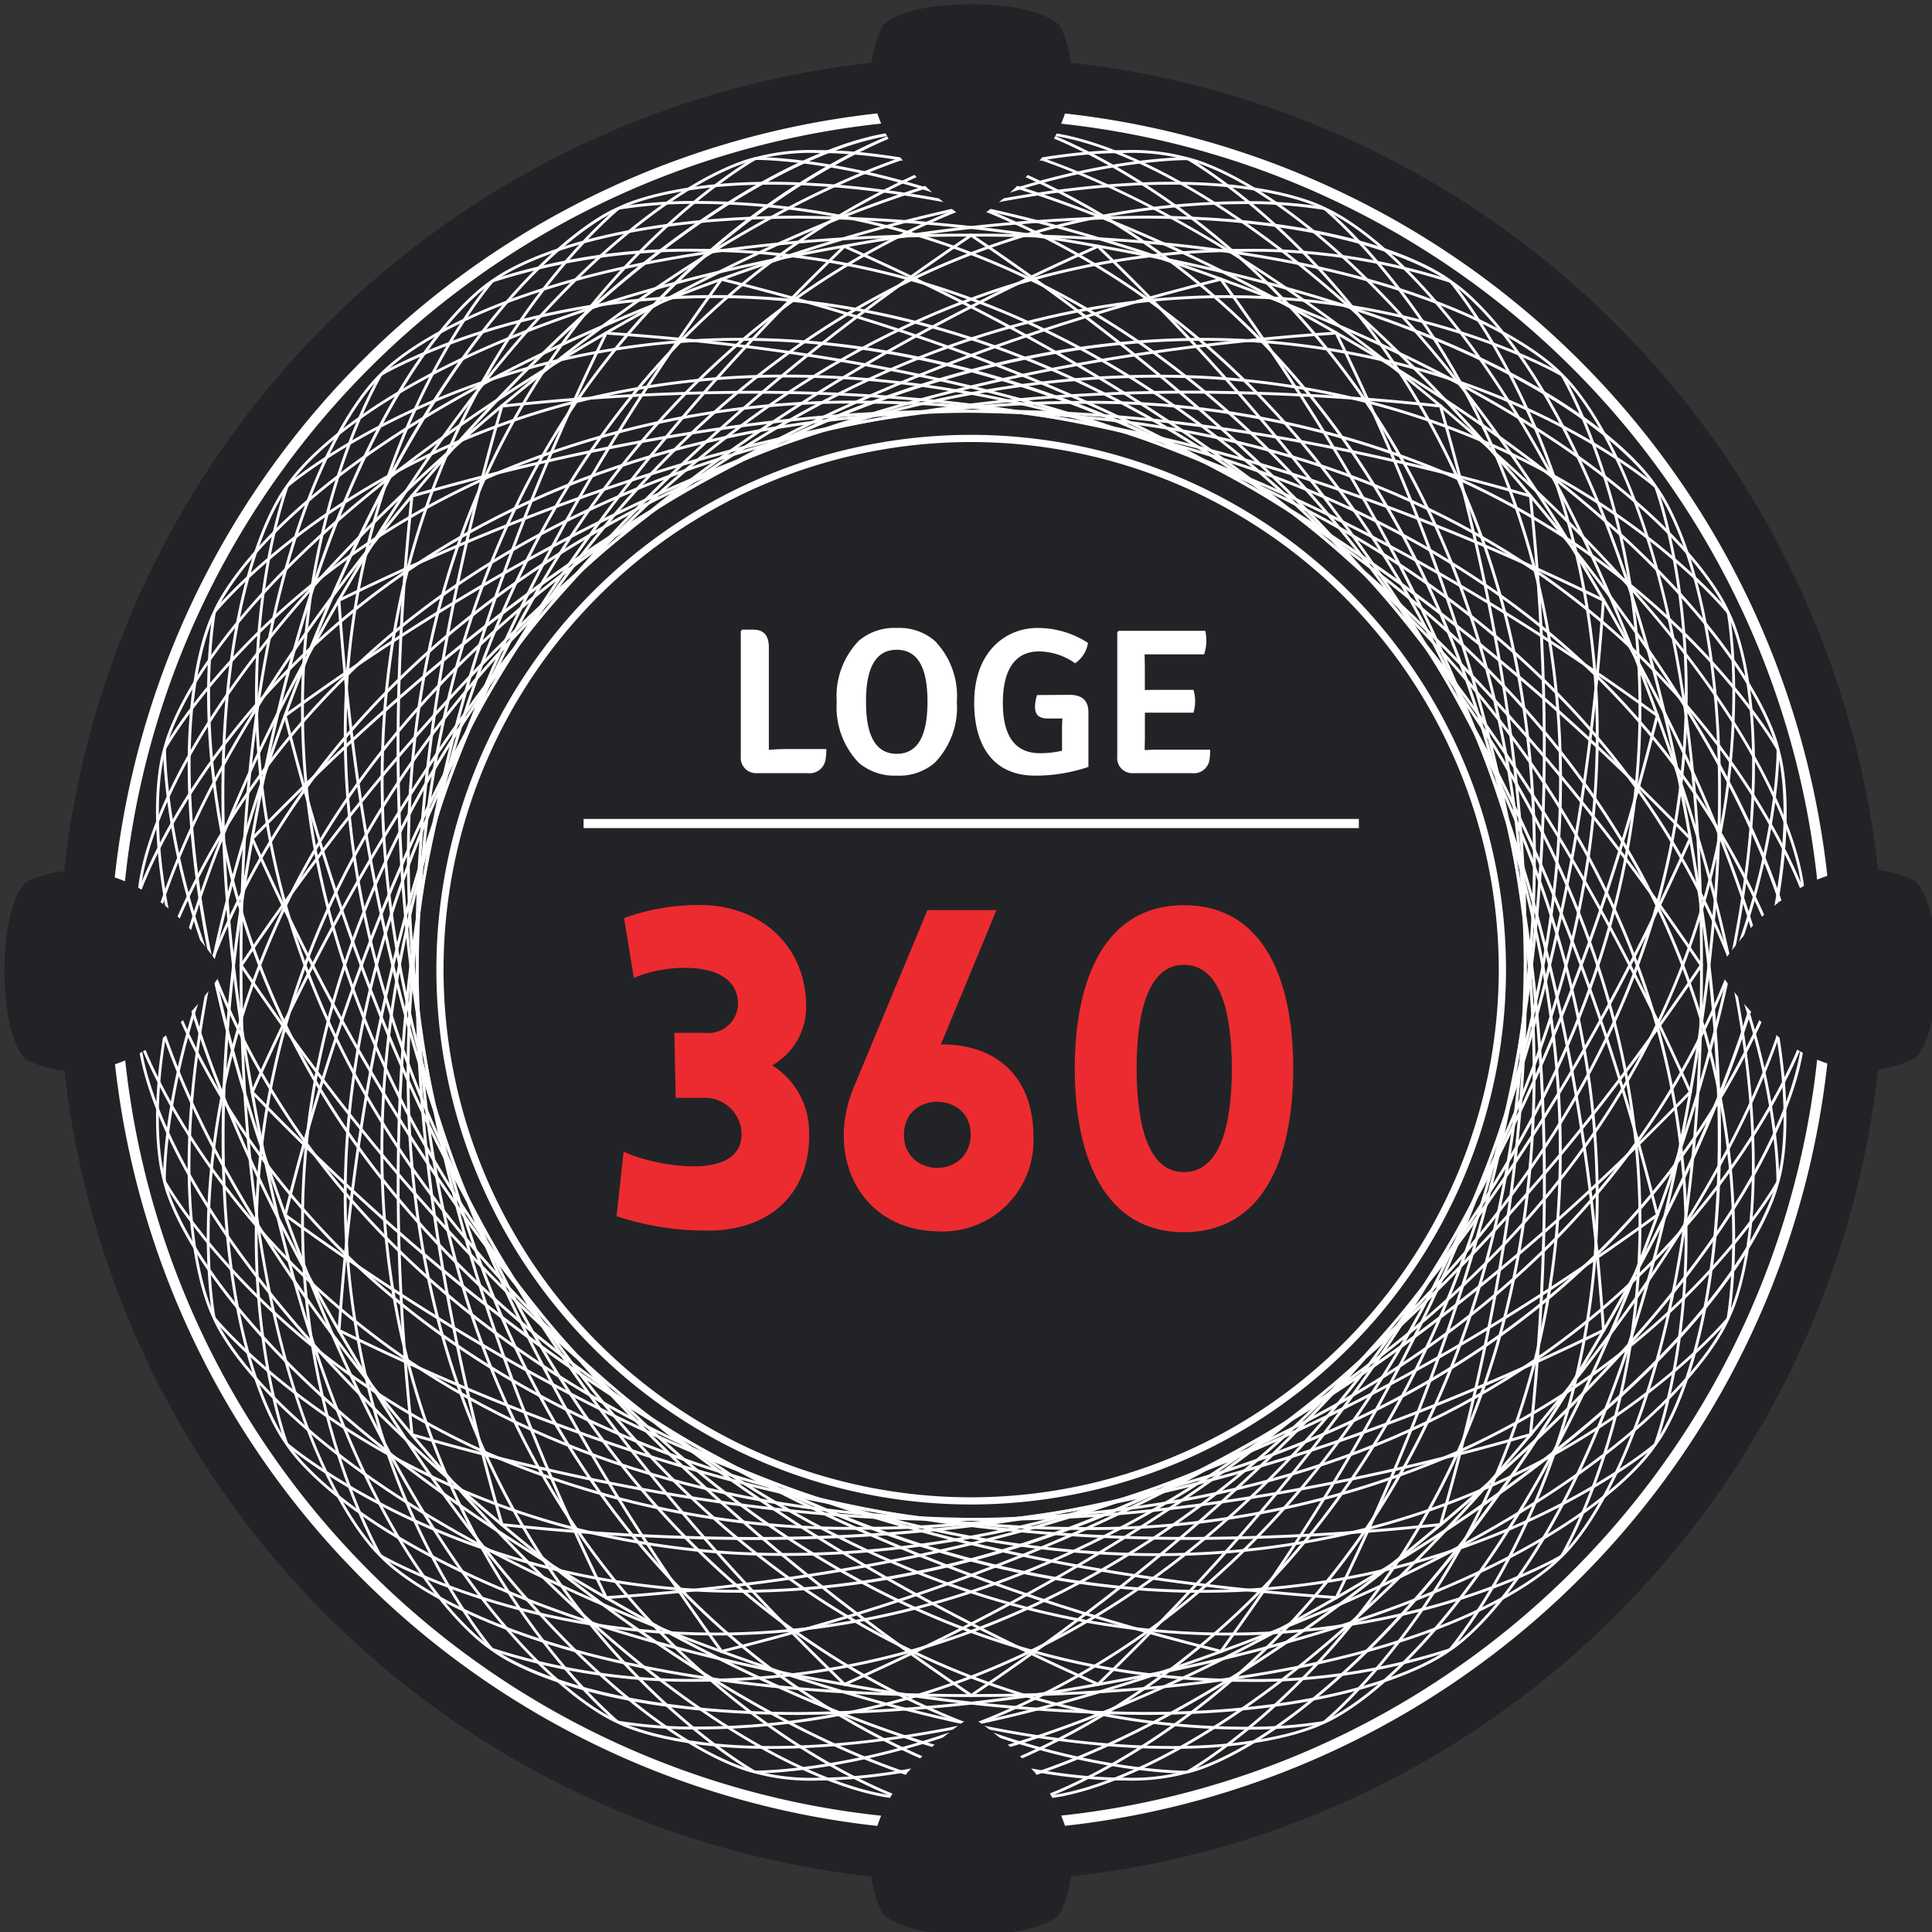 <svg xmlns="http://www.w3.org/2000/svg" xmlns:xlink="http://www.w3.org/1999/xlink" width="156" height="156" viewBox="0 0 156 156">
  <rect x="0" y="0" width="156" height="156" fill="#333333" stroke="none"/>
  <defs>
    <clipPath id="clip-path">
      <path id="Tracé_11250" data-name="Tracé 11250" d="M0,0H156V-156H0Z" fill="none"/>
    </clipPath>
  </defs>
  <g id="Groupe_499" data-name="Groupe 499" transform="translate(0 156)">
    <g id="Groupe_498" data-name="Groupe 498" clip-path="url(#clip-path)">
      <g id="Groupe_447" data-name="Groupe 447" transform="translate(152.087 -77.704)">
        <path id="Tracé_11198" data-name="Tracé 11198" d="M0,0A73.666,73.666,0,0,1-73.668,73.664,73.664,73.664,0,0,1-147.333,0,73.665,73.665,0,0,1-73.668-73.666,73.668,73.668,0,0,1,0,0" fill="#222326"/>
      </g>
      <g id="Groupe_448" data-name="Groupe 448" transform="translate(147.545 -77.704)">
        <path id="Tracé_11199" data-name="Tracé 11199" d="M0,0A69.127,69.127,0,0,1-69.126,69.127,69.128,69.128,0,0,1-138.251,0,69.126,69.126,0,0,1-69.126-69.127,69.125,69.125,0,0,1,0,0" fill="#222326"/>
      </g>
      <g id="Groupe_449" data-name="Groupe 449" transform="translate(78.419 -146.405)">
        <path id="Tracé_11200" data-name="Tracé 11200" d="M0,0A68.7,68.7,0,0,0,0,137.4,68.778,68.778,0,0,0,68.7,68.7,68.778,68.778,0,0,0,0,0M0,138.254A69.553,69.553,0,0,1,0-.852,69.631,69.631,0,0,1,69.552,68.7,69.631,69.631,0,0,1,0,138.254" fill="#fff"/>
      </g>
      <g id="Groupe_450" data-name="Groupe 450" transform="translate(78.419 -120.308)">
        <path id="Tracé_11201" data-name="Tracé 11201" d="M0,0A42.6,42.6,0,1,0,0,85.209,42.653,42.653,0,0,0,42.6,42.6,42.652,42.652,0,0,0,0,0M0,85.788A43.184,43.184,0,1,1,0-.58,43.233,43.233,0,0,1,43.185,42.6,43.233,43.233,0,0,1,0,85.788" fill="#fff"/>
      </g>
      <path id="Tracé_11202" data-name="Tracé 11202" d="M109.721-89.134h-62.6v-.74h62.6Z" fill="#fff"/>
      <g id="Groupe_451" data-name="Groupe 451" transform="translate(66.725 -95.518)">
        <path id="Tracé_11203" data-name="Tracé 11203" d="M0,0A5.053,5.053,0,0,1-.067.855a1.3,1.3,0,0,1-1.459,1.09H-5.6A1.234,1.234,0,0,1-6.91.6V-9.525l.118-.118h.838c.889,0,1.309.436,1.309,1.442V.067C-4.109.017-3.589,0-3.119,0Z" fill="#fff"/>
      </g>
      <g id="Groupe_452" data-name="Groupe 452" transform="translate(72.408 -95.133)">
        <path id="Tracé_11204" data-name="Tracé 11204" d="M0,0C2.13,0,2.482-2.314,2.482-4.209S2.13-8.4,0-8.4-2.482-6.1-2.482-4.209-2.13,0,0,0M-3.052-9.14A4.473,4.473,0,0,1,0-10.163,4.41,4.41,0,0,1,3.052-9.14a6.378,6.378,0,0,1,1.8,4.931A6.415,6.415,0,0,1,3.052.738,4.405,4.405,0,0,1,0,1.761,4.468,4.468,0,0,1-3.052.738,6.481,6.481,0,0,1-4.846-4.209,6.443,6.443,0,0,1-3.052-9.14" fill="#fff"/>
      </g>
      <g id="Groupe_453" data-name="Groupe 453" transform="translate(86.342 -99.895)">
        <path id="Tracé_11205" data-name="Tracé 11205" d="M0,0C1.157,0,1.543.57,1.543,1.425V5.819a13.288,13.288,0,0,1-4.31.705c-3.438,0-4.914-2.5-4.914-5.887,0-4.159,2.566-6.037,5.115-6.037A7.45,7.45,0,0,1,1.509-4.193,2.443,2.443,0,0,1,.469-2.549a5.139,5.139,0,0,0-2.917-.956c-1.712,0-2.918,1.174-2.918,4.159,0,2.767,1.056,4.059,3,4.059a7.769,7.769,0,0,0,1.778-.2V3.019c0-.37,0-.738.033-1.107h-1.14c-.738,0-1.073-.269-1.073-.956A2.923,2.923,0,0,1-2.6.017Z" fill="#fff"/>
      </g>
      <g id="Groupe_454" data-name="Groupe 454" transform="translate(97.66 -94.646)">
        <path id="Tracé_11206" data-name="Tracé 11206" d="M0,0A1.276,1.276,0,0,1-1.442,1.073H-6.155A1.213,1.213,0,0,1-7.446-.269V-10.3l.118-.117H-.335a4.5,4.5,0,0,1,.083.889A3.486,3.486,0,0,1-.436-8.519h-4.8c0,.436.017.721.017,1.157v1.727c.42-.016.856-.016,1.091-.016h2.833a3.055,3.055,0,0,1,.135.922,3.06,3.06,0,0,1-.135.922H-5.216v1.979c0,.369-.017.654-.017,1.04.353-.017.722-.034,1.175-.034H.05A5.12,5.12,0,0,1,0,0" fill="#fff"/>
      </g>
      <g id="Groupe_455" data-name="Groupe 455" transform="translate(54.452 -72.6)">
        <path id="Tracé_11207" data-name="Tracé 11207" d="M0,0H2.479A2.392,2.392,0,0,0,5.137-2.407C5.03-6.179-1.258-5.46-3.269-4.418l-.79-4.85A17.549,17.549,0,0,1,2.694-10.31c4.635.287,7.832,3.52,7.94,7.9A5.421,5.421,0,0,1,7.9,2.623a6.368,6.368,0,0,1,2.982,5.46c.108,4.347-2.586,7.616-7.58,7.868A22.815,22.815,0,0,1-4.67,14.8l.575-5.209c2.191,1.078,9.628,2.587,9.52-1.509A2.969,2.969,0,0,0,2.587,5.245H.108Z" fill="#ec2b30"/>
      </g>
      <g id="Groupe_456" data-name="Groupe 456" transform="translate(72.989 -64.337)">
        <path id="Tracé_11208" data-name="Tracé 11208" d="M0,0C.036,3.448,5.209,3.556,5.389.072,5.533-3.557-.036-3.665,0,0M10.454.107a7.334,7.334,0,0,1-7.8,7.653c-6.18-.144-9.018-6.036-6.718-11.6L1.9-18.178H7.473L2.982-7.329c4.491-.036,7.472,2.622,7.472,7.436" fill="#ec2b30"/>
      </g>
      <g id="Groupe_457" data-name="Groupe 457" transform="translate(99.465 -69.726)">
        <path id="Tracé_11209" data-name="Tracé 11209" d="M0,0C0-4.6-.97-8.37-3.88-8.37-6.718-8.37-7.688-4.6-7.688,0c0,4.634.97,8.371,3.808,8.371C-.97,8.371,0,4.634,0,0M-12.682,0c0-7.293,2.479-13.185,8.8-13.185C2.514-13.185,4.957-7.293,4.957,0S2.514,13.22-3.88,13.22c-6.323,0-8.8-5.927-8.8-13.22" fill="#ec2b30"/>
      </g>
      <g id="Groupe_458" data-name="Groupe 458" transform="translate(78.438 -136.901)">
        <path id="Tracé_11210" data-name="Tracé 11210" d="M0,0C-37.29,0-47.205,10.785-47.609,11.243c-.069.114-7.941,13.41-5.975,33.223,1.852,18.173,12.63,45.611,53.468,73.115l.112.08.093-.074c40.9-27.55,51.648-54.969,53.459-73.121,1.942-19.417-5.612-32.637-5.934-33.19C47.521,11.17,45,8.3,37.583,5.46,28.122,1.837,15.477,0,0,0M0,117.953l-.253-.181C-41.157,90.219-51.958,62.713-53.815,44.49c-1.973-19.89,5.94-33.255,6.021-33.384C-47.376,10.628-37.393-.232,0-.232c15.506,0,28.179,1.842,37.666,5.475,7.468,2.86,10.029,5.774,10.135,5.9.337.575,7.927,13.858,5.978,33.349C51.963,62.691,41.2,90.179.226,117.773Z" fill="#fff"/>
      </g>
      <g id="Groupe_459" data-name="Groupe 459" transform="translate(64.535 -138.349)">
        <path id="Tracé_11211" data-name="Tracé 11211" d="M0,0C-18.073,0-24.454,4.94-24.717,5.151c-.087.1-10.146,11.787-11.655,31.681-1.331,18.219,4.521,47.112,39.961,81.29l.1.1.1-.057C48.863,98.129,64.2,72.994,69.134,55.434c5.271-18.739.142-33.112-.079-33.715-.074-.122-2.07-3.394-8.868-7.472C51.5,9.036,39.365,5.032,24.122,2.344A140.752,140.752,0,0,0,0,0M3.645,118.5l-.219-.217c-35.5-34.24-41.364-63.2-40.029-81.473C-35.088,16.844-24.977,5.1-24.875,4.982-24.6,4.757-18.154-.232,0-.232A140.919,140.919,0,0,1,24.162,2.116c37,6.523,44.787,18.973,45.1,19.5.233.629,5.386,15.07.1,33.881C64.411,73.1,49.039,98.3,3.893,118.369Z" fill="#fff"/>
      </g>
      <g id="Groupe_460" data-name="Groupe 460" transform="translate(62.238 -141.089)">
        <path id="Tracé_11212" data-name="Tracé 11212" d="M0,0C-8.456,0-12.108,1.942-12.259,2.025c-.1.083-12.048,9.883-16.977,29.177C-33.712,48.912-32.967,78.381-4,118.194l.077.114.113-.038c47.861-11.9,67.334-33.992,75.244-50.429,8.535-17.726,5.8-33.067,5.773-33.22-.05-.129-1.433-3.686-7.433-8.894C62.125,19.088,50.87,13.036,36.324,7.742,22.211,2.605,9.989,0,0,0M-4.013,118.583l-.174-.256C-33.208,78.446-33.949,48.9-29.46,31.144-24.512,11.776-12.506,1.926-12.386,1.832-12.217,1.737-8.514-.232,0-.232c10.017,0,22.265,2.609,36.4,7.756,14.574,5.3,25.853,11.37,33.525,18.028,6.043,5.246,7.447,8.856,7.5,9.007.034.173,2.78,15.589-5.788,33.383-7.93,16.482-27.447,38.631-75.387,50.55Z" fill="#fff"/>
      </g>
      <g id="Groupe_461" data-name="Groupe 461" transform="translate(66.078 -143.646)">
        <path id="Tracé_11213" data-name="Tracé 11213" d="M0,0A17.113,17.113,0,0,0-5.071.57c-.117.065-13.618,7.719-21.787,25.785-7.483,16.665-11.866,45.816,9.747,90.054l.057.124.117-.017c49.2-3.406,72.216-21.781,82.86-36.6C77.4,63.949,77.378,48.364,77.376,48.208c-.026-.136-.762-3.868-5.776-10.051C65.218,30.29,55.187,22.376,41.782,14.636,19.723,1.9,6.136,0,0,0M-17.192,116.789l-.128-.28C-38.972,72.192-34.573,42.97-27.07,26.26-18.868,8.124-5.3.43-5.164.358A17.2,17.2,0,0,1,0-.232c6.159,0,19.792,1.906,41.9,14.667C55.327,22.189,65.381,30.121,71.78,38.012c5.051,6.227,5.8,10.016,5.827,10.174,0,.176.028,15.837-11.5,31.87-10.672,14.855-33.739,33.28-83.021,36.69Z" fill="#fff"/>
      </g>
      <g id="Groupe_462" data-name="Groupe 462" transform="translate(40.626 -32.991)">
        <path id="Tracé_11214" data-name="Tracé 11214" d="M0,0,.116,0a191.513,191.513,0,0,0,20.019,1.1c36.879,0,57.3-12.374,67.935-22.754,13.938-13.6,16.68-28.6,16.791-29.237,0-.143-.09-3.966-3.944-10.905C96-70.647,87.494-80.183,75.637-90.132c-24.389-20.464-38.7-22.054-42.51-22.054a8.611,8.611,0,0,0-1.19.065c-.126.042-14.821,5.341-25.935,21.609C-4.261-75.4-13.639-47.449-.034-.134ZM20.14,1.337h0A191.354,191.354,0,0,1,.1.233l-.282,0-.078-.3c-13.628-47.4-4.222-75.414,6.069-90.569,11.34-16.6,25.928-21.658,26.073-21.7a8.1,8.1,0,0,1,1.243-.072c3.826,0,18.211,1.6,42.66,22.108,11.878,9.968,20.4,19.526,25.333,28.407,3.881,6.99,3.97,10.87,3.972,11.032-.113.661-2.869,15.741-16.86,29.389C77.566-11.072,57.093,1.337,20.14,1.337" fill="#fff"/>
      </g>
      <g id="Groupe_463" data-name="Groupe 463" transform="translate(33.375 -40.238)">
        <path id="Tracé_11215" data-name="Tracé 11215" d="M0,0,.116.024c15.693,4.51,30.374,6.8,43.644,6.8C62.274,6.82,78,2.5,90.493-6.026,106.515-16.951,111.882-31.294,112.1-31.9c.024-.146.593-3.945-1.99-11.429-3.306-9.577-10.027-20.445-19.975-32.3-23.96-28.554-38.606-29.227-39.217-29.242-.131.02-15.369,2.527-29.292,16.777C8.9-74.993-5.192-49.1-.011-.139ZM43.762,7.052h0c-13.292,0-27.994-2.289-43.7-6.8L-.218.193l-.024-.31c-5.19-49.045,8.939-75,21.7-88.14C35.44-102.563,50.756-105.081,50.907-105.1c.635.014,15.382.69,39.408,29.324,24.133,28.763,22.113,43.323,22.015,43.928l-.009.031c-.222.608-5.614,15.019-21.7,25.985C78.09,2.716,62.322,7.052,43.762,7.052" fill="#fff"/>
      </g>
      <g id="Groupe_464" data-name="Groupe 464" transform="translate(27.493 -48.638)">
        <path id="Tracé_11216" data-name="Tracé 11216" d="M0,0,.11.043C21.7,10.592,41.739,15.94,59.673,15.94A73.586,73.586,0,0,0,90.165,9.781C108.05,1.712,115.629-11.4,115.943-11.955c.044-.132,1.269-3.75.021-11.591-1.592-10.006-6.324-21.875-14.063-35.281C83.259-91.116,68.957-94.314,68.358-94.434l-.053,0C67.66-94.432,52.35-94.3,36.6-83,21.786-72.307,3.414-49.252.013-.133ZM59.674,16.172h0C41.7,16.171,21.632,10.816.017.255l-.265-.1.03-.3C3.189-49.358,21.61-72.466,36.463-83.185,52.274-94.533,67.657-94.664,68.305-94.664h.079c.623.123,15.024,3.341,33.718,35.72,7.753,13.43,12.494,25.327,14.091,35.36,1.258,7.9.014,11.571-.039,11.724-.325.575-7.941,13.751-25.893,21.852a73.842,73.842,0,0,1-30.587,6.179" fill="#fff"/>
      </g>
      <g id="Groupe_465" data-name="Groupe 465" transform="translate(23.159 -57.927)">
        <path id="Tracé_11217" data-name="Tracé 11217" d="M0,0,.1.06c24.881,18.1,48.471,27.281,70.123,27.282h0A68.365,68.365,0,0,0,87.1,25.288c19.111-4.866,29.061-16.809,29.159-16.929.067-.121,1.9-3.457,2.036-11.411.169-10.129-2.429-22.641-7.723-37.186C97.808-75.293,84.288-80.909,83.719-81.13a39.417,39.417,0,0,0-6.562-.464,61.962,61.962,0,0,0-26.7,6.212C34.011-67.427,11.913-47.914.036-.13ZM70.225,27.573h0c-21.7,0-45.338-9.192-70.251-27.32L-.271.107l.083-.3c11.9-47.867,34.053-67.424,50.544-75.4a62.182,62.182,0,0,1,26.8-6.234,39.172,39.172,0,0,1,6.627.473c.592.229,14.207,5.882,27,41.034,5.3,14.573,7.906,27.112,7.736,37.27-.134,8.012-2,11.4-2.076,11.538-.11.137-10.109,12.137-29.293,17.022a68.534,68.534,0,0,1-16.928,2.061" fill="#fff"/>
      </g>
      <g id="Groupe_466" data-name="Groupe 466" transform="translate(20.502 -67.83)">
        <path id="Tracé_11218" data-name="Tracé 11218" d="M0,0,.09.079C32.078,33.247,59.336,40.209,76.571,40.21h0c1.61,0,3.227-.061,4.808-.18,19.664-1.476,31.54-11.507,31.654-11.608.088-.109,2.475-3.067,3.988-10.887,1.9-9.8,1.5-22.933-1.148-37.962-6.481-36.761-18.819-44.616-19.342-44.932a51.747,51.747,0,0,0-16.686-2.479A63.207,63.207,0,0,0,62.78-65.475C45.2-60.5,20.055-45.117.058-.122ZM76.574,40.441h0c-10.844,0-22.092-2.657-33.429-7.894C28.706,25.877,14.167,15.009-.071.247L-.285.058l.133-.276C19.88-45.293,45.093-60.706,62.716-65.7A63.443,63.443,0,0,1,79.848-68.07a51.909,51.909,0,0,1,16.79,2.5c.543.327,12.968,8.236,19.466,45.1C118.8-5.2,119.183,7.606,117.252,17.579c-1.524,7.878-3.947,10.88-4.049,11-.128.114-12.064,10.2-31.8,11.678-1.586.119-3.21.18-4.825.18" fill="#fff"/>
      </g>
      <g id="Groupe_467" data-name="Groupe 467" transform="translate(19.608 -78.043)">
        <path id="Tracé_11219" data-name="Tracé 11219" d="M0,0,.073.091C27.624,41,55.044,51.743,73.2,53.554c2.113.211,4.254.318,6.365.318,16.193,0,26.721-6.19,26.823-6.253.106-.093,2.973-2.6,5.818-10.029,3.623-9.461,5.46-22.106,5.461-37.584,0-37.322-10.788-47.207-11.247-47.61-.085-.051-10.765-6.288-26.9-6.288-2.1,0-4.221.106-6.318.314C55.022-51.728,27.585-40.95.079-.109ZM79.561,54.1c-2.118,0-4.268-.109-6.388-.321C54.971,51.968,27.482,41.2-.114.229L-.291.007l.179-.249C27.442-41.154,54.949-51.953,73.172-53.809c2.106-.209,4.24-.314,6.342-.314,16.2,0,26.939,6.271,27.041,6.335.477.416,11.34,10.367,11.34,47.794,0,15.506-1.844,28.18-5.477,37.667-2.865,7.479-5.776,10.028-5.9,10.133-.117.074-10.7,6.3-26.959,6.3" fill="#fff"/>
      </g>
      <g id="Groupe_468" data-name="Groupe 468" transform="translate(20.498 -88.256)">
        <path id="Tracé_11220" data-name="Tracé 11220" d="M0,0,.057.1c20.03,45.073,45.168,60.413,62.729,65.346a63.153,63.153,0,0,0,17.109,2.376A51.135,51.135,0,0,0,96.5,65.368c.119-.073,3.377-2.046,7.469-8.866,5.211-8.688,9.217-20.822,11.906-36.064,6.482-36.769-2.426-48.363-2.809-48.839-.1-.088-11.772-10.146-31.681-11.654-1.552-.113-3.139-.171-4.718-.171C59.393-40.226,32.085-33.263.1-.095ZM79.9,68.056h0a63.4,63.4,0,0,1-17.171-2.383C45.114,60.726,19.912,45.353-.151.206L-.287-.042l.218-.216C14.188-15.04,28.749-25.916,43.211-32.583c11.335-5.225,22.591-7.875,33.457-7.875,1.585,0,3.178.058,4.735.172,19.986,1.514,31.719,11.624,31.832,11.726.4.493,9.369,12.166,2.869,49.037-2.694,15.272-6.71,27.433-11.936,36.144-4.121,6.87-7.428,8.872-7.567,8.955a51.258,51.258,0,0,1-16.7,2.48" fill="#fff"/>
      </g>
      <g id="Groupe_469" data-name="Groupe 469" transform="translate(23.15 -98.16)">
        <path id="Tracé_11221" data-name="Tracé 11221" d="M0,0,.039.111c11.9,47.867,33.99,67.338,50.426,75.245A61.958,61.958,0,0,0,77.2,81.587a39.225,39.225,0,0,0,6.479-.454c.13-.051,3.682-1.427,8.9-7.436,6.641-7.65,12.692-18.9,17.986-33.45C123.33,5.178,116.576-7.8,116.283-8.335c-.083-.1-9.795-12.025-29.177-16.979a68.794,68.794,0,0,0-16.842-2.034c-21.677,0-45.28,9.175-70.153,27.27ZM77.205,81.819h0a62.188,62.188,0,0,1-26.839-6.254C33.883,67.637,11.734,48.121-.184.176L-.276-.09l.253-.176C24.888-18.39,48.537-27.58,70.264-27.58a69.016,69.016,0,0,1,16.9,2.042c19.457,4.972,29.22,16.956,29.313,17.076.306.554,7.108,13.621-5.693,48.788-5.3,14.572-11.37,25.852-18.028,33.523C87.5,79.9,83.9,81.3,83.746,81.355a39.035,39.035,0,0,1-6.541.464" fill="#fff"/>
      </g>
      <g id="Groupe_470" data-name="Groupe 470" transform="translate(27.48 -107.452)">
        <path id="Tracé_11222" data-name="Tracé 11222" d="M0,0,.018.116c3.407,49.2,21.782,72.217,36.6,82.86C52.367,94.3,67.63,94.43,68.273,94.43h.05c.138-.026,3.868-.76,10.052-5.776,7.757-6.292,15.89-16.6,23.521-29.821s12.5-25.423,14.078-35.288c1.243-7.786.039-11.41-.013-11.56C115.9,11.868,108.248-1.632,90.178-9.8a73.979,73.979,0,0,0-30.5-6.138C41.734-15.941,21.7-10.6.123-.057ZM68.273,94.662c-.646,0-15.981-.131-31.8-11.5C21.624,72.493,3.2,49.427-.212.142L-.257-.137l.28-.129C21.628-10.821,41.7-16.173,59.675-16.173a74.216,74.216,0,0,1,30.6,6.158c18.141,8.2,25.831,21.775,25.9,21.908.207.6,4.682,14.572-14.076,47.056-7.754,13.43-15.686,23.486-23.576,29.886-6.229,5.052-10.016,5.8-10.173,5.825Z" fill="#fff"/>
      </g>
      <g id="Groupe_471" data-name="Groupe 471" transform="translate(33.36 -115.851)">
        <path id="Tracé_11223" data-name="Tracé 11223" d="M0,0,0,.117c-5.189,49.045,8.909,74.9,21.649,87.955,13.728,14.075,28.775,16.712,29.23,16.787.264,0,4.057-.135,10.912-3.942C70.645,96,80.18,87.492,90.13,75.635c24-28.6,22.083-43.094,21.989-43.7C112.076,31.811,106.9,17.2,90.508,6,77.974-2.51,62.242-6.826,43.75-6.826,30.483-6.826,15.807-4.541.13-.034ZM50.86,105.092l-.01,0c-.152-.024-15.446-2.582-29.369-16.856C8.706,75.143-5.431,49.226-.233.1l0-.282.3-.078c15.695-4.512,30.392-6.8,43.681-6.8,18.539,0,34.315,4.33,46.889,12.87,16.453,11.235,21.657,25.926,21.705,26.072.1.625,2.033,15.218-22.037,43.9C80.34,87.663,70.783,96.187,61.9,101.119c-7.01,3.894-10.871,3.971-11.032,3.973Z" fill="#fff"/>
      </g>
      <g id="Groupe_472" data-name="Groupe 472" transform="translate(40.608 -123.102)">
        <path id="Tracé_11224" data-name="Tracé 11224" d="M0,0-.022.115c-13.628,47.4-4.233,75.311,6.047,90.377C16.98,106.561,31.3,111.885,31.9,112.1a8.387,8.387,0,0,0,1.221.067c3.811,0,18.138-1.588,42.5-22.032,28.6-24,29.23-38.606,29.243-39.216-.02-.131-2.6-15.438-16.776-29.293C77.418,11.255,56.96-1.112,20.129-1.112A190.912,190.912,0,0,0,.135-.01ZM33.124,112.4h0a8.358,8.358,0,0,1-1.274-.074c-.634-.227-15.018-5.577-26.016-21.707C-4.475,75.515-13.9,47.54-.248.062l.053-.28L.114-.241a191.267,191.267,0,0,1,20.015-1.1c36.91,0,57.42,12.4,68.127,22.808,14.235,13.908,16.822,29.293,16.844,29.444-.011.634-.645,15.343-29.323,39.408C51.351,110.809,36.955,112.4,33.124,112.4" fill="#fff"/>
      </g>
      <g id="Groupe_473" data-name="Groupe 473" transform="translate(49.005 -128.984)">
        <path id="Tracé_11225" data-name="Tracé 11225" d="M0,0-.043.11c-21.65,44.314-17.245,73.43-9.738,90.054C-1.71,108.05,11.4,115.629,11.956,115.942a16.949,16.949,0,0,0,5.118.579c6.134,0,19.717-1.9,41.752-14.619,13.222-7.635,23.539-15.77,29.836-23.525,4.964-6.114,5.74-9.862,5.771-10.018.005-.132.172-15.589-11.435-31.76C72.309,21.786,49.255,3.415.135.012ZM17.075,116.753h0a16.99,16.99,0,0,1-5.215-.6c-.575-.323-13.751-7.939-21.851-25.893C-17.52,73.591-21.941,44.4-.255.018l.1-.265.306.029C49.361,3.19,72.468,21.61,83.186,36.463,94.839,52.7,94.669,68.237,94.662,68.387c-.119.618-3.255,14.969-35.72,33.716-22.081,12.746-35.709,14.65-41.867,14.65" fill="#fff"/>
      </g>
      <g id="Groupe_474" data-name="Groupe 474" transform="translate(58.295 -133.318)">
        <path id="Tracé_11226" data-name="Tracé 11226" d="M0,0-.061.1C-29.08,39.984-29.8,69.422-25.288,87.1c4.9,19.23,16.808,29.062,16.928,29.159.02.01,3.7,2.044,12.313,2.044,9.981,0,22.189-2.6,36.284-7.731C75.328,97.795,80.909,84.287,81.13,83.719c.026-.13,2.791-15.5-5.748-33.265C67.428,34.011,47.916,11.915.131.036ZM3.953,118.531h0c-8.678,0-12.294-2-12.444-2.085-.136-.108-12.106-9.989-17.022-29.293C-30.033,69.431-29.321,39.921-.254-.028L-.107-.27l.3.082c47.869,11.9,67.425,34.053,75.4,50.542,8.572,17.836,5.791,33.283,5.76,33.431-.227.59-5.846,14.192-41.035,27-14.119,5.138-26.355,7.744-36.363,7.744" fill="#fff"/>
      </g>
      <g id="Groupe_475" data-name="Groupe 475" transform="translate(68.197 -135.974)">
        <path id="Tracé_11227" data-name="Tracé 11227" d="M0,0-.078.089c-35.5,34.239-41.32,63.1-39.951,81.291,1.49,19.868,11.507,31.541,11.608,31.657.049.039,6.473,5.178,24.761,5.178h0a140.489,140.489,0,0,0,24.085-2.34c36.765-6.483,44.616-18.817,44.933-19.339.049-.123,5.462-14.7.118-33.758C60.5,45.2,45.118,20.054.124.058ZM-3.658,118.447h0c-18.371,0-24.663-5.03-24.922-5.245-.115-.129-10.182-11.86-11.678-31.805C-41.633,63.161-35.805,34.224-.245-.071l.186-.214L.22-.152C45.294,19.879,60.708,45.092,65.7,62.715c5.365,19.135-.078,33.786-.135,33.926-.327.541-8.231,12.962-45.1,19.462a140.757,140.757,0,0,1-24.125,2.344" fill="#fff"/>
      </g>
      <g id="Groupe_476" data-name="Groupe 476" transform="translate(78.41 -136.869)">
        <path id="Tracé_11228" data-name="Tracé 11228" d="M0,0-.092.074C-41,27.627-51.743,55.045-53.552,73.195c-1.96,19.6,5.855,33.057,5.934,33.191.092.1,2.6,2.97,10.029,5.815,9.461,3.623,22.106,5.46,37.585,5.46,37.3,0,47.2-10.783,47.607-11.242.069-.113,7.949-13.328,5.975-33.224C51.731,55.023,40.954,27.586.111.078ZM0,117.893c-15.507,0-28.18-1.842-37.668-5.475-7.485-2.866-10.029-5.775-10.134-5.9-.091-.15-7.945-13.673-5.977-33.348C-51.969,54.973-41.206,27.485-.229-.113l.22-.177.251.177C41.158,27.444,51.956,54.951,53.809,73.172c1.981,19.973-5.94,33.256-6.021,33.385-.417.477-10.39,11.336-47.792,11.336" fill="#fff"/>
      </g>
      <g id="Groupe_477" data-name="Groupe 477" transform="translate(88.623 -135.978)">
        <path id="Tracé_11229" data-name="Tracé 11229" d="M0,0-.1.057C-45.178,20.089-60.517,45.225-65.449,62.785c-5.352,19.025.025,33.57.08,33.715.072.119,2.045,3.378,8.867,7.47,8.687,5.21,20.822,9.215,36.066,11.9a140.691,140.691,0,0,0,24.118,2.343c18.066,0,24.456-4.938,24.718-5.149.089-.1,10.162-11.97,11.657-31.681C41.389,63.167,35.537,34.275.1.1ZM3.682,118.449h0A140.96,140.96,0,0,1-20.477,116.1c-15.272-2.694-27.432-6.709-36.144-11.934-6.873-4.121-8.875-7.429-8.957-7.568-.063-.164-5.467-14.78-.094-33.877C-60.726,45.115-45.354,19.914-.208-.15L.041-.287.26-.068c35.5,34.239,41.364,63.2,40.028,81.472-1.5,19.788-11.627,31.722-11.729,31.833-.279.225-6.733,5.212-24.877,5.212" fill="#fff"/>
      </g>
      <g id="Groupe_478" data-name="Groupe 478" transform="translate(98.527 -133.326)">
        <path id="Tracé_11230" data-name="Tracé 11230" d="M0,0-.113.037c-47.866,11.9-67.337,33.991-75.244,50.428-8.507,17.664-5.892,32.591-5.777,33.218.05.129,1.432,3.684,7.436,8.9,7.651,6.639,18.9,12.69,33.45,17.985,14.114,5.138,26.336,7.743,36.326,7.744,8.453,0,12.107-1.943,12.258-2.025.1-.083,12.048-9.884,16.978-29.177C29.789,69.393,29.043,39.922.077.112ZM-3.921,118.538h0c-10.017,0-22.266-2.61-36.406-7.757C-54.9,105.476-66.178,99.412-73.85,92.752c-6.048-5.248-7.45-8.857-7.507-9.008-.121-.649-2.748-15.649,5.791-33.379C-67.637,33.883-48.122,11.734-.178-.185l.272-.09.172.254C29.283,39.859,30.026,69.4,25.539,87.162c-4.95,19.368-16.956,29.219-17.076,29.313-.169.094-3.873,2.063-12.384,2.063" fill="#fff"/>
      </g>
      <g id="Groupe_479" data-name="Groupe 479" transform="translate(107.819 -128.996)">
        <path id="Tracé_11231" data-name="Tracé 11231" d="M0,0-.118.018c-49.2,3.408-72.215,21.782-82.857,36.6C-94.433,52.549-94.438,67.689-94.432,68.325c.027.136.759,3.865,5.778,10.051,6.382,7.866,16.415,15.78,29.821,23.52,22.057,12.735,35.645,14.636,41.783,14.637h0a17.163,17.163,0,0,0,5.066-.569c.117-.064,13.609-7.7,21.787-25.787C17.288,73.515,21.673,44.365.058.125ZM-17.049,116.764h0c-6.161,0-19.8-1.9-41.9-14.666C-72.38,94.342-82.435,86.411-88.835,78.522c-5.054-6.231-5.8-10.017-5.827-10.175-.007-.66,0-15.872,11.5-31.869C-72.493,21.624-49.428,3.2-.143-.212L.138-.255l.129.28c21.654,44.319,17.253,73.54,9.749,90.248-8.21,18.153-21.772,25.831-21.907,25.9a17.255,17.255,0,0,1-5.158.588" fill="#fff"/>
      </g>
      <g id="Groupe_480" data-name="Groupe 480" transform="translate(96.079 -124.223)">
        <path id="Tracé_11232" data-name="Tracé 11232" d="M0,0C-36.882,0-57.3,12.374-67.933,22.755-82.03,36.505-84.7,51.84-84.722,51.993c0,.139.08,3.944,3.945,10.9,4.919,8.855,13.424,18.391,25.281,28.341,24.389,20.464,38.707,22.055,42.514,22.055h0a8.345,8.345,0,0,0,1.184-.065c.125-.043,14.706-5.172,25.934-21.611C24.4,76.5,33.778,48.558,20.176,1.239l-.035-.132-.12,0A191.292,191.292,0,0,0,0,0M-12.981,113.523h0c-3.827,0-18.215-1.594-42.663-22.108-11.878-9.969-20.4-19.526-25.335-28.407C-84.873,56-84.951,52.137-84.952,51.975c.027-.174,2.707-15.584,16.858-29.386C-57.43,12.178-36.96-.232,0-.232A191.481,191.481,0,0,1,20.037.873l.283.008.079.3c13.626,47.4,4.219,75.416-6.071,90.569C3.057,108.249-11.6,113.4-11.744,113.452a8.332,8.332,0,0,1-1.237.071" fill="#fff"/>
      </g>
      <g id="Groupe_481" data-name="Groupe 481" transform="translate(79.706 -122.691)">
        <path id="Tracé_11233" data-name="Tracé 11233" d="M0,0C-18.515,0-34.237,4.323-46.73,12.848c-16.216,11.058-21.4,25.281-21.614,25.881-.021.137-.6,3.9,1.993,11.42,3.307,9.575,10.028,20.443,19.977,32.3,23.817,28.384,38.458,29.221,39.206,29.245.445-.071,15.483-2.634,29.3-16.78,12.731-13.1,26.82-38.99,21.64-87.955l-.011-.136L43.647,6.8C27.952,2.287,13.27,0,0,0M-7.154,111.926h-.01c-.617-.016-15.386-.723-39.388-29.327-9.967-11.88-16.7-22.772-20.018-32.375-2.615-7.572-2.024-11.394-2-11.553.219-.623,5.429-14.914,21.708-26.014C-34.328,4.1-18.562-.232,0-.232c13.292,0,28,2.29,43.7,6.806l.28.057.024.307c5.189,49.05-8.939,75-21.706,88.138C8.287,109.42-6.994,111.9-7.145,111.925Z" fill="#fff"/>
      </g>
      <g id="Groupe_482" data-name="Groupe 482" transform="translate(69.68 -123.411)">
        <path id="Tracé_11234" data-name="Tracé 11234" d="M0,0A73.6,73.6,0,0,0-30.494,6.159C-48.4,14.24-55.959,27.34-56.272,27.894c-.045.131-1.273,3.734-.021,11.593,1.593,10,6.325,21.874,14.065,35.28C-23.6,107.026-9.287,110.253-8.687,110.376l.054,0c.644,0,15.953-.129,31.706-11.437C37.886,88.248,56.257,65.2,59.658,16.076l.013-.136L59.56,15.9C37.97,5.347,17.934,0,0,0M-8.633,110.606h-.081c-.623-.124-15.039-3.374-33.715-35.722-7.754-13.431-12.5-25.328-14.093-35.36-1.261-7.916-.014-11.573.04-11.725.323-.575,7.917-13.738,25.892-21.849A73.819,73.819,0,0,1,0-.232c17.969,0,38.04,5.355,59.653,15.916l.267.1-.031.307C56.482,65.3,38.061,88.407,23.208,99.124,7.395,110.475-7.986,110.606-8.633,110.606" fill="#fff"/>
      </g>
      <g id="Groupe_483" data-name="Groupe 483" transform="translate(49.967 -17.05)">
        <path id="Tracé_11235" data-name="Tracé 11235" d="M0,0A39.234,39.234,0,0,0,6.562.463a61.974,61.974,0,0,0,26.7-6.211C49.706-13.7,71.8-33.215,83.682-81l.036-.132-.1-.063C58.737-99.3,35.148-108.472,13.5-108.472a68.338,68.338,0,0,0-16.875,2.054c-19.3,4.914-29.063,16.807-29.16,16.927-.009.018-1.9,3.441-2.036,11.413-.166,9.986,2.506,22.845,7.725,37.186C-14.107-5.891-.57-.224,0,0M6.563.695h0A38.941,38.941,0,0,1-.065.222c-.594-.232-14.225-5.936-27-41.034-5.3-14.573-7.907-27.112-7.739-37.269.133-8.033,2-11.4,2.077-11.54.108-.136,9.921-12.089,29.293-17.022A68.562,68.562,0,0,1,13.5-108.7c21.7,0,45.335,9.191,70.249,27.319l.24.15-.081.3C72-33.071,49.852-13.516,33.365-5.54A62.193,62.193,0,0,1,6.563.695" fill="#fff"/>
      </g>
      <g id="Groupe_484" data-name="Groupe 484" transform="translate(59.777 -128.486)">
        <path id="Tracé_11236" data-name="Tracé 11236" d="M0,0C-1.614,0-3.235.061-4.818.18-24.571,1.66-36.357,11.685-36.473,11.786c-.088.109-2.475,3.072-3.987,10.887C-42.385,32.619-42,45.391-39.311,60.635c6.467,36.676,18.819,44.613,19.341,44.933a51.9,51.9,0,0,0,16.686,2.477,63.2,63.2,0,0,0,17.071-2.363c17.575-4.98,42.724-20.36,62.72-65.35l.057-.124-.088-.08C44.49,6.961,17.233,0,0,0M-3.283,108.277h0a52,52,0,0,1-16.789-2.5c-.544-.33-12.981-8.321-19.466-45.1C-42.232,45.4-42.618,32.6-40.688,22.629c1.523-7.873,3.947-10.88,4.049-11,.131-.116,11.975-10.19,31.8-11.676C-3.246-.171-1.62-.232,0-.232c10.844,0,22.091,2.656,33.428,7.9C47.863,14.332,62.4,25.2,76.636,39.961l.211.189-.129.278C56.686,85.5,31.473,100.912,13.85,105.906a63.488,63.488,0,0,1-17.133,2.371" fill="#fff"/>
      </g>
      <g id="Groupe_485" data-name="Groupe 485" transform="translate(57.674 -131.935)">
        <path id="Tracé_11237" data-name="Tracé 11237" d="M0,0C-16.224,0-26.719,6.189-26.824,6.252c-.1.091-2.969,2.6-5.815,10.029-3.622,9.46-5.46,22.105-5.461,37.584,0,37.2,10.787,47.2,11.245,47.61.087.051,10.775,6.285,26.908,6.286h0c2.092,0,4.216-.106,6.313-.314C24.541,105.6,51.977,94.823,79.481,53.981l.081-.11-.075-.093C51.936,12.867,24.518,2.127,6.367.319,4.254.107,2.111,0,0,0M.056,107.993h0c-16.195,0-26.94-6.269-27.044-6.332-.479-.423-11.339-10.494-11.339-47.8,0-15.507,1.843-28.181,5.476-37.667,2.866-7.488,5.774-10.029,5.9-10.134.12-.074,10.672-6.3,26.959-6.3,2.119,0,4.269.108,6.39.32C24.59,1.9,52.078,12.663,79.674,53.64l.18.224-.183.251C52.118,95.026,24.613,105.824,6.392,107.678c-2.1.208-4.236.315-6.336.315" fill="#fff"/>
      </g>
      <g id="Groupe_486" data-name="Groupe 486" transform="translate(56.447 -135.676)">
        <path id="Tracé_11238" data-name="Tracé 11238" d="M0,0A52.121,52.121,0,0,0-16.6,2.455c-.119.072-3.375,2.042-7.467,8.867-5.211,8.687-9.215,20.822-11.9,36.066-6.461,36.648,2.424,48.358,2.805,48.839.1.086,11.994,10.16,31.684,11.652,1.551.113,3.139.171,4.72.171,17.274,0,44.58-6.961,76.566-40.13l.1-.1-.057-.1C59.811,22.647,34.674,7.308,17.113,2.375A63.209,63.209,0,0,0,0,0M3.236,108.281h0c-1.586,0-3.18-.057-4.738-.171-19.765-1.5-31.718-11.622-31.833-11.724-.4-.5-9.346-12.289-2.867-49.038C-33.51,32.076-29.5,19.915-24.271,11.2c4.123-6.874,7.428-8.874,7.567-8.956A51.227,51.227,0,0,1,0-.232,63.437,63.437,0,0,1,17.176,2.152C34.785,7.1,59.986,22.47,80.049,67.617l.137.25-.221.216c-14.254,14.78-28.814,25.656-43.274,32.323-11.336,5.226-22.591,7.875-33.455,7.875" fill="#fff"/>
      </g>
      <g id="Groupe_487" data-name="Groupe 487" transform="translate(56.492 -139.536)">
        <path id="Tracé_11239" data-name="Tracé 11239" d="M0,0A38.537,38.537,0,0,0-6.481.455c-.019.008-3.669,1.412-8.9,7.434C-21.922,15.433-28.142,27-33.363,41.34c-12.739,35-6.01,48.046-5.717,48.584C-39,90.027-29.1,102-9.9,106.9a68.769,68.769,0,0,0,16.841,2.034c21.677,0,45.28-9.174,70.151-27.27l.112-.077-.039-.113C65.265,33.609,43.174,14.137,26.736,6.23A61.948,61.948,0,0,0,0,0M6.94,109.167h0a69.01,69.01,0,0,1-16.9-2.042C-29.236,102.2-39.178,90.171-39.272,90.051c-.306-.558-7.083-13.69,5.692-48.79C-28.275,26.689-22.209,15.41-15.552,7.737-10.286,1.67-6.694.288-6.544.232A38.435,38.435,0,0,1,0-.232,62.185,62.185,0,0,1,26.837,6.021C43.319,13.95,65.468,33.466,77.385,81.41l.093.271-.255.173C52.317,99.976,28.667,109.167,6.94,109.167" fill="#fff"/>
      </g>
      <g id="Groupe_488" data-name="Groupe 488" transform="translate(61.08 -143.088)">
        <path id="Tracé_11240" data-name="Tracé 11240" d="M0,0H-.042c-.137.027-3.87.765-10.05,5.778C-17.96,12.16-25.874,22.193-33.614,35.6c-18.626,32.26-14.26,46.269-14.065,46.849.063.117,7.61,13.569,25.784,21.787a73.955,73.955,0,0,0,30.5,6.139c17.939,0,37.975-5.344,59.551-15.886l.127-.055-.018-.12C64.858,45.108,46.484,22.1,31.668,11.456,15.913.13.642,0,0,0M8.608,110.606h0a74.176,74.176,0,0,1-30.595-6.159c-18.245-8.25-25.83-21.772-25.9-21.907-.205-.6-4.6-14.708,14.076-47.057C-26.06,22.052-18.128,12-10.239,5.6-4.014.548-.223-.2-.065-.229L0-.232c.646,0,15.988.131,31.8,11.5C46.659,21.938,65.083,45,68.5,94.287l.044.286-.285.125c-21.6,10.555-41.672,15.908-59.646,15.908" fill="#fff"/>
      </g>
      <g id="Groupe_489" data-name="Groupe 489" transform="translate(72.595 -145.119)">
        <path id="Tracé_11241" data-name="Tracé 11241" d="M0,0C-.129,0-15.061.409-39.241,29.226c-23.947,28.538-22.081,43.093-21.99,43.7.043.125,5.194,14.72,21.611,25.931,12.532,8.514,28.263,12.831,46.757,12.832h0c13.265,0,27.939-2.285,43.616-6.792l.133-.034,0-.12c5.189-49.046-8.91-74.9-21.651-87.953C15.457,2.661.153.025,0,0M7.14,111.92h0c-18.542,0-34.317-4.331-46.887-12.872-16.481-11.254-21.658-25.925-21.706-26.07-.1-.629-1.976-15.284,22.038-43.9,9.968-11.88,19.525-20.4,28.4-25.337C-3.981-.166-.142-.229.018-.23.192-.2,15.571,2.445,29.407,16.627c12.776,13.089,26.914,39,21.716,88.131l-.007.284-.3.077c-15.695,4.512-30.392,6.8-43.678,6.8" fill="#fff"/>
      </g>
      <g id="Groupe_490" data-name="Groupe 490" transform="translate(83.107 -145.178)">
        <path id="Tracé_11242" data-name="Tracé 11242" d="M0,0C-3.81,0-18.133,1.589-42.5,22.035-71.049,45.99-71.727,60.639-71.742,61.25c.02.131,2.508,15.352,16.779,29.29C-44.289,100.915-23.835,113.284,13,113.284h0a191.094,191.094,0,0,0,19.99-1.1l.137-.011.025-.116c13.627-47.4,4.231-75.31-6.051-90.378C16.073,5.5,1.824.281,1.223.067A8.608,8.608,0,0,0,0,0M13,113.516h0c-36.911,0-57.419-12.4-68.123-22.81C-69.45,76.714-71.951,61.414-71.973,61.264c.015-.635.695-15.385,29.324-39.407C-18.222,1.361-3.829-.232,0-.232a8.284,8.284,0,0,1,1.281.075c.624.22,14.941,5.467,26.013,21.7C37.6,36.656,47.028,64.632,33.377,112.11l-.057.278-.307.025A191.213,191.213,0,0,1,13,113.516" fill="#fff"/>
      </g>
      <g id="Groupe_491" data-name="Groupe 491" transform="translate(90.765 -143.645)">
        <path id="Tracé_11243" data-name="Tracé 11243" d="M0,0C-6.135,0-19.718,1.9-41.751,14.62c-32.327,18.665-35.49,32.944-35.608,33.543,0,.132-.061,15.743,11.437,31.758,10.687,14.813,33.739,33.185,82.861,36.588l.134.013.043-.112C38.769,72.1,34.363,42.981,26.854,26.355,18.686,8.258,5.254.653,5.119.579A16.927,16.927,0,0,0,0,0M17.227,116.772l-.308-.032c-49.208-3.409-72.313-21.83-83.029-36.683C-77.653,63.979-77.6,48.287-77.589,48.136c.122-.622,3.3-15,35.722-33.716C-19.787,1.672-6.158-.232,0-.232a17.028,17.028,0,0,1,5.214.6c.153.083,13.652,7.726,21.852,25.891C34.6,42.931,39.017,72.12,17.329,116.5Z" fill="#fff"/>
      </g>
      <g id="Groupe_492" data-name="Groupe 492" transform="translate(94.599 -141.09)">
        <path id="Tracé_11244" data-name="Tracé 11244" d="M0,0C-9.983,0-22.191,2.6-36.288,7.732c-35.006,12.741-40.669,26.28-40.893,26.85-.025.13-2.836,15.4,5.749,33.262,7.953,16.443,27.465,38.539,75.25,50.419l.131.037.064-.1c29.021-39.884,29.735-69.323,25.224-87C24.4,12.22,12.8,2.448,12.309,2.041,12.178,1.969,8.6,0,0,0M4.053,118.571l-.3-.085c-47.868-11.9-67.424-34.053-75.4-50.541-8.619-17.932-5.793-33.279-5.762-33.429.231-.593,5.931-14.225,41.034-27C-22.245,2.374-10.009-.232,0-.232c8.663,0,12.29,2,12.44,2.083.511.42,12.168,10.239,17.021,29.293C33.985,48.866,33.274,78.378,4.2,118.327Z" fill="#fff"/>
      </g>
      <g id="Groupe_493" data-name="Groupe 493" transform="translate(92.308 -138.35)">
        <path id="Tracé_11245" data-name="Tracé 11245" d="M0,0A140.593,140.593,0,0,0-24.087,2.34C-60.82,8.818-68.7,21.16-69.022,21.682c-.048.123-5.44,14.775-.114,33.755,4.978,17.574,20.356,42.722,65.351,62.721l.124.059.079-.09c35.5-34.238,41.318-63.107,39.95-81.3C34.894,17.217,24.859,5.293,24.758,5.175,24.709,5.137,18.264,0,0,0M-3.6,118.5l-.28-.133C-48.956,98.335-64.367,73.122-69.359,55.5c-5.347-19.054.074-33.782.131-33.922.328-.542,8.265-12.971,45.1-19.466A140.76,140.76,0,0,1,0-.232C18.347-.232,24.66,4.8,24.919,5.01c.117.133,10.2,12.115,11.68,31.8,1.372,18.239-4.455,47.179-40.013,81.473Z" fill="#fff"/>
      </g>
      <g id="Groupe_494" data-name="Groupe 494" transform="translate(78.422 -155.654)">
        <path id="Tracé_11246" data-name="Tracé 11246" d="M0,0C-5.568,0-7.075,1.616-7.139,1.688a8.771,8.771,0,0,0-.9,4.985C-7.76,9.394-6.151,13.5-.028,17.628L0,17.647l.024-.019C6.147,13.5,7.758,9.394,8.03,6.673A8.793,8.793,0,0,0,7.14,1.7C7.072,1.616,5.562,0,0,0" fill="#222326"/>
      </g>
      <g id="Groupe_495" data-name="Groupe 495" transform="translate(78.418 0.246)">
        <path id="Tracé_11247" data-name="Tracé 11247" d="M0,0C5.567,0,7.075-1.616,7.138-1.687a8.786,8.786,0,0,0,.9-4.987C7.759-9.394,6.15-13.5.027-17.629L0-17.649l-.024.02C-6.148-13.5-7.76-9.394-8.032-6.674A8.773,8.773,0,0,0-7.141-1.7C-7.072-1.616-5.563,0,0,0" fill="#222326"/>
      </g>
      <g id="Groupe_496" data-name="Groupe 496" transform="translate(156.369 -77.702)">
        <path id="Tracé_11248" data-name="Tracé 11248" d="M0,0C0-5.568-1.616-7.075-1.688-7.138a8.759,8.759,0,0,0-4.986-.9C-9.4-7.76-13.5-6.151-17.63-.028L-17.648,0l.018.024C-13.5,6.146-9.4,7.76-6.674,8.031A8.748,8.748,0,0,0-1.7,7.139C-1.616,7.072,0,5.563,0,0" fill="#222326"/>
      </g>
      <g id="Groupe_497" data-name="Groupe 497" transform="translate(0.366 -77.605)">
        <path id="Tracé_11249" data-name="Tracé 11249" d="M0,0C0,5.568,1.617,7.074,1.689,7.136a8.764,8.764,0,0,0,4.985.9C9.4,7.76,13.505,6.15,17.628.028L17.648,0l-.02-.024C13.505-6.148,9.4-7.76,6.674-8.031a8.779,8.779,0,0,0-4.978.89C1.617-7.073,0-5.563,0,0" fill="#222326"/>
      </g>
    </g>
  </g>
</svg>
